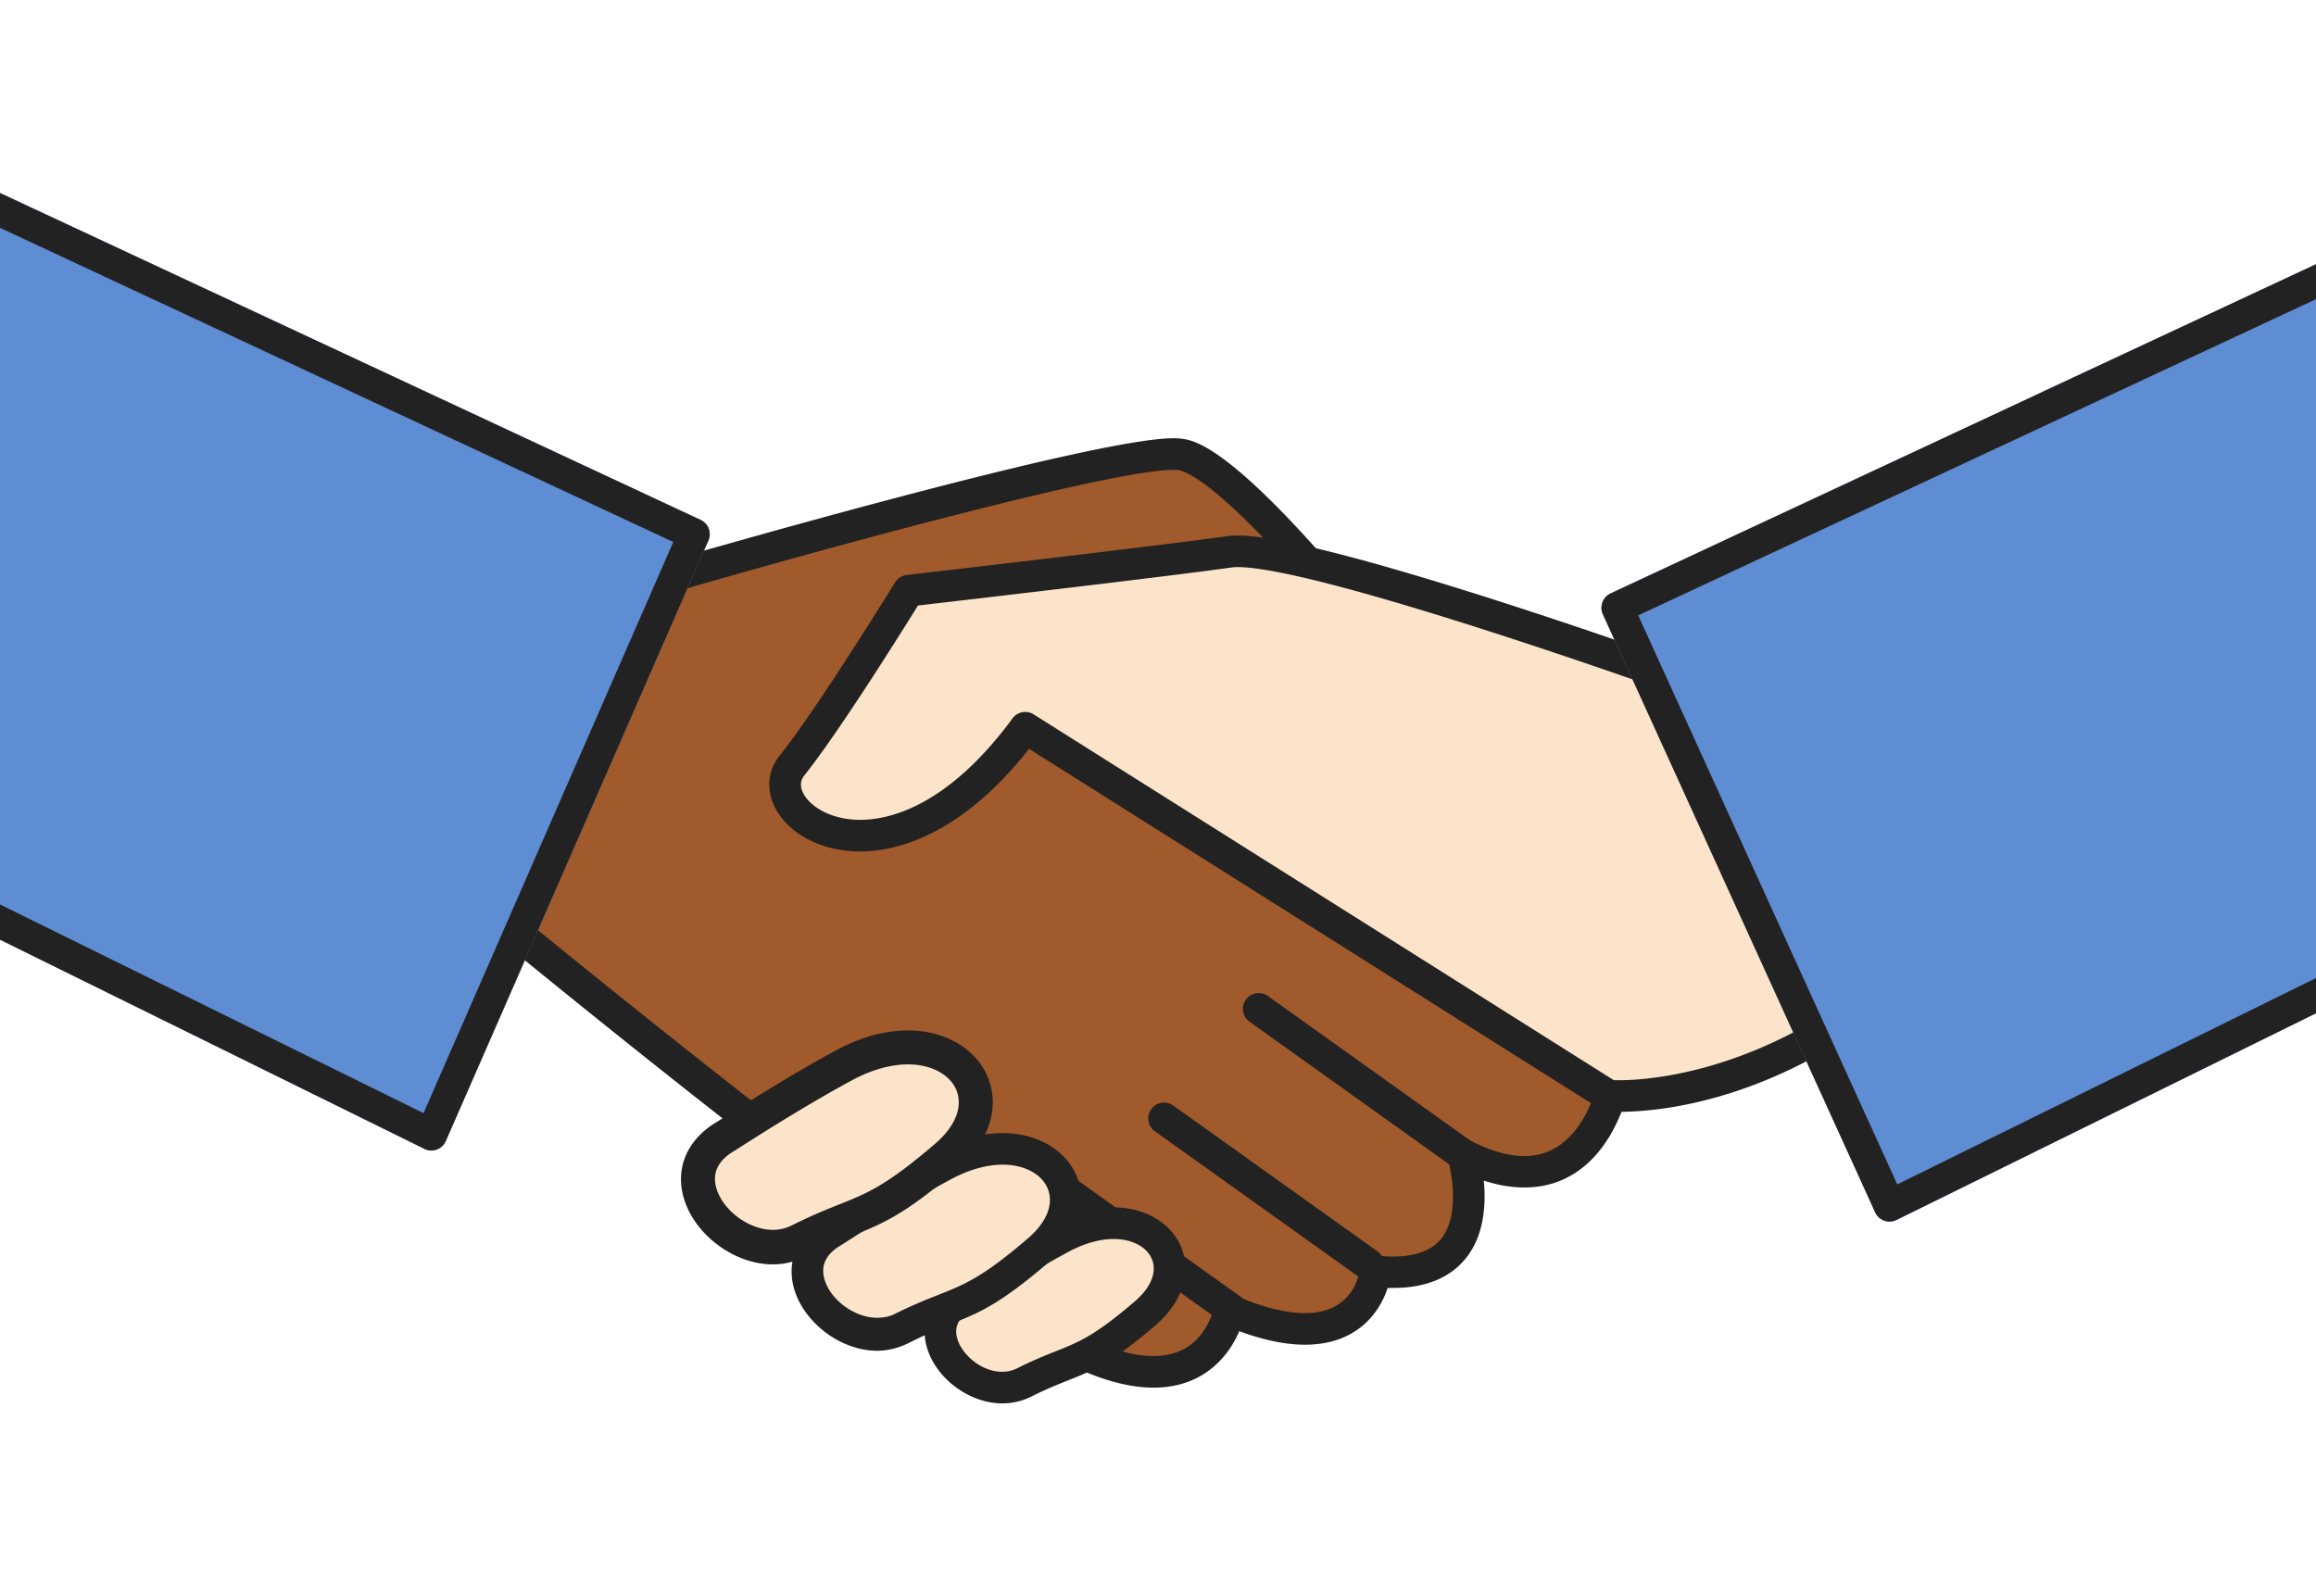 <?xml version="1.0"?>
<svg xmlns="http://www.w3.org/2000/svg" width="737.531" height="508.423" viewBox="0 0 737.531 508.423">
  <path d="M208.807 185.03s148.659-43.36 167.24-40.262c18.584 3.096 68.137 68.135 68.137 68.135l69.396 133.29s-8.5 42-47.716 21.563c0 0 12.716 41.437-27.874 37.165 0 0-3.097 30.972-46.456 12.39 0 0-6.194 34.067-49.554 12.387C298.622 408.02 156.157 290.33 156.157 290.33z" fill="#a05a2c"/>
  <path d="M162.452 288.992c21.023 17.258 142.934 116.782 181.779 136.205 8.874 4.437 16.64 6.686 23.087 6.686 6.837 0 12.135-2.583 15.745-7.679 2.75-3.883 3.513-7.756 3.519-7.794a5.036 5.036 0 016.934-3.726c8.563 3.67 15.985 5.531 22.06 5.531 15.844 0 17.35-13.23 17.406-13.795a5.04 5.04 0 015.534-4.506c1.774.187 3.476.28 5.06.28h.005c7.41 0 12.689-2.048 15.686-6.087 5.427-7.313 3.126-20.442 1.782-24.885a5.04 5.04 0 011.604-5.336c1.559-1.292 3.74-1.599 5.536-.662 6.415 3.342 12.246 4.97 17.33 4.97h.004c15.349 0 21.212-16.177 22.709-21.443l-68.31-131.169c-1.851-2.41-13.37-17.292-26.644-32.31-25.463-28.807-35.097-33.055-38.057-33.549-.202-.033-.671-.085-1.548-.085-19.926 0-113.002 25.551-161.348 39.606zM367.318 441.95c-8.022 0-17.304-2.607-27.59-7.749-43.371-21.687-180.942-135.17-186.777-139.99a5.033 5.033 0 01-1.296-6.13l52.65-105.3a5.03 5.03 0 013.092-2.582c5.687-1.659 139.58-40.622 166.276-40.622 1.239 0 2.286.075 3.202.227 3.308.552 13.376 2.23 43.98 36.861 14.663 16.592 27.207 33.025 27.332 33.19.174.228.328.471.46.725l69.397 133.29a5.035 5.035 0 01.469 3.323c-.064.313-1.608 7.656-6.222 15.128-6.453 10.45-15.71 15.873-26.767 15.873h-.005c-4.1 0-8.45-.672-13.005-2.205.692 7.098.26 16.694-5.138 23.998-4.997 6.761-13.003 10.207-23.794 10.207h-.006c-.551 0-1.112.026-1.682.007-.642 1.945-1.643 4.296-3.196 6.644-3.446 5.21-10.255 11.428-23.122 11.428-6.131 0-13.152-1.444-20.925-4.306a32.735 32.735 0 01-3.375 6.054c-3.854 5.441-11.14 11.93-23.958 11.93" fill="#222"/>
  <path d="M533.999 216s-120.786-43.358-142.465-40.26c-21.68 3.095-102.204 12.387-102.204 12.387s-24.776 40.262-37.165 55.747c-12.388 15.485 30.97 46.747 74.33-12.097l185.824 117.19s37.165 3.305 80.524-27.666z" fill="#fbe4ca"/>
  <path d="M513.894 344.01a54.27 54.27 0 001.707.025c8.316 0 37.303-1.8 70.622-24.265l-55.694-99.664c-14.416-5.119-112.131-39.493-136.408-39.493-.744 0-1.375.036-1.875.108-19.377 2.767-86.305 10.548-99.917 12.125-5.3 8.545-25.277 40.476-36.234 54.172-1.244 1.555-1.375 3.383-.39 5.435 2.004 4.167 8.569 8.651 18.249 8.651 9.217 0 27.773-4.198 48.489-32.313a5.032 5.032 0 016.736-1.27zM515.6 354.1c-2.29 0-3.587-.11-3.728-.122a5.038 5.038 0 01-2.24-.756l-181.925-114.73c-22.283 28.322-43.09 32.677-53.754 32.677-12.404 0-23.128-5.636-27.32-14.357-2.687-5.59-2.103-11.453 1.6-16.083 12.054-15.065 36.564-54.84 36.81-55.24a5.034 5.034 0 013.709-2.363c.805-.093 80.704-9.319 102.069-12.37.984-.14 2.063-.21 3.299-.21 27.834 0 136.947 39.054 141.578 40.716a5.03 5.03 0 012.693 2.282l58.845 105.301a5.032 5.032 0 01-1.468 6.55c-36.27 25.907-68.145 28.705-80.168 28.705" fill="#222"/>
  <path d="M465.864 367.756l-65.04-46.455" fill="#fbe4ca"/>
  <path d="M465.859 372.79a5.014 5.014 0 01-2.921-.938l-65.04-46.456a5.033 5.033 0 015.852-8.19l65.039 46.455a5.033 5.033 0 01-2.93 9.13" fill="#222"/>
  <path d="M435.666 402.6l-65.037-46.457" fill="#fbe4ca"/>
  <path d="M435.662 407.632a5.014 5.014 0 01-2.921-.938l-65.037-46.456a5.033 5.033 0 015.85-8.19l65.038 46.455a5.033 5.033 0 01-2.93 9.13" fill="#222"/>
  <path d="M394.63 418.86l-65.038-46.457" fill="#fbe4ca"/>
  <path d="M394.626 423.892a5.014 5.014 0 01-2.921-.938l-65.038-46.456a5.032 5.032 0 01-1.17-7.02 5.031 5.031 0 017.02-1.17l65.039 46.455a5.033 5.033 0 01-2.93 9.13" fill="#222"/>
  <path d="M306.959 412.803c-19.231 10.99 2.747 35.715 19.23 27.473 16.485-8.24 19.232-5.494 38.463-21.978 19.23-16.484 0-38.46-26.786-24.039-14.104 7.595-30.907 18.544-30.907 18.544" fill="#fbe4ca"/>
  <path d="M354.645 394.608c-4.455 0-9.432 1.411-14.393 4.083-13.76 7.41-30.38 18.22-30.545 18.33a4.31 4.31 0 01-.251.152c-4.121 2.355-5.648 5.29-4.67 8.974 1.35 5.083 7.579 10.748 14.358 10.748 1.696 0 3.309-.377 4.795-1.12 5.192-2.595 9.044-4.13 12.442-5.485 7.367-2.935 12.234-4.875 24.996-15.813 5.034-4.315 7.056-9.13 5.547-13.209-1.497-4.046-6.317-6.66-12.28-6.66m-35.5 52.353c-10.612 0-21.417-8.179-24.086-18.23-2.143-8.07 1.322-15.617 9.272-20.22 1.65-1.074 17.486-11.325 31.15-18.683 6.515-3.507 12.963-5.286 19.165-5.286 10.22 0 18.745 5.195 21.719 13.234 3.01 8.135-.145 17.236-8.437 24.343-14.031 12.027-19.815 14.332-27.82 17.522-3.213 1.28-6.855 2.732-11.666 5.137a20.61 20.61 0 01-9.297 2.183" fill="#222"/>
  <path d="M265.554 392.082c-21.68 12.388 3.097 40.262 21.679 30.97 18.582-9.29 21.68-6.193 43.359-24.776 21.68-18.582 0-43.359-30.196-27.099-15.901 8.561-34.842 20.905-34.842 20.905" fill="#fbe4ca"/>
  <path d="M319.312 370.928c-5.127 0-10.843 1.618-16.53 4.68-15.536 8.365-34.293 20.568-34.48 20.69a4.94 4.94 0 01-.251.153c-4.864 2.78-6.737 6.331-5.566 10.741 1.78 6.708 9.634 12.501 16.805 12.501h.002c2.01 0 3.925-.354 5.69-1.236 5.829-2.915 10.158-4.592 13.978-6.115 8.365-3.333 13.89-5.51 28.357-17.91 5.89-5.05 8.237-10.724 6.438-15.59-1.782-4.815-7.451-7.914-14.443-7.914m-40.02 59.265h-.004c-11.691 0-23.592-9.132-26.531-20.2-2.337-8.803 1.463-17.109 10.168-22.144 1.78-1.157 19.663-12.769 35.086-21.073 7.249-3.903 14.416-5.899 21.3-5.899 11.25 0 20.625 5.685 23.884 14.493 3.296 8.91-.191 18.9-9.328 26.731-15.736 13.488-22.215 16.068-31.181 19.641-3.635 1.448-7.754 3.212-13.202 5.936-3.176 1.588-6.605 2.515-10.192 2.515" fill="#222"/>
  <path d="M231.347 361.736c-23.312 13.321 3.33 43.293 23.313 33.303 19.982-9.992 23.312-6.66 46.623-26.643 23.313-19.982 0-46.623-32.47-29.14-17.098 9.206-37.466 22.48-37.466 22.48" fill="#fbe4ca"/>
  <path d="M289.153 338.99c-5.513 0-11.66 1.74-17.775 5.031-16.694 8.99-36.875 22.117-37.077 22.25a6.669 6.669 0 01-.27.164c-5.23 2.988-7.243 6.941-5.984 11.684 1.916 7.214 10.36 13.574 18.07 13.574h.002c2.163 0 4.222-.513 6.12-1.462 6.268-3.134 10.924-5.006 15.03-6.643 8.996-3.584 14.937-5.96 30.492-19.293 6.335-5.429 8.858-11.547 6.923-16.779-1.916-5.178-8.012-8.527-15.531-8.527m-43.035 63.704c-12.572 0-25.371-9.805-28.531-21.708-2.515-9.466 1.572-18.392 10.933-23.806 1.913-1.243 21.143-13.728 37.727-22.658 7.796-4.197 15.503-6.34 22.906-6.34 12.098 0 22.178 6.112 25.682 15.583 3.544 9.581-.206 20.324-10.03 28.745-16.921 14.504-23.886 17.278-33.528 21.12-3.91 1.558-8.338 3.442-14.197 6.372-3.415 1.707-7.104 2.692-10.962 2.692" fill="#222"/>
  <path d="M0 61.462v237.813L135.156 365.9a5.014 5.014 0 002.219.53 5.03 5.03 0 004.594-3.031l83.625-191.25a5.01 5.01 0 00-2.469-6.562L0 61.462zM737.531 84.15L512.906 188.993c-2.502 1.168-3.612 4.144-2.468 6.657l86.718 190.468a5.066 5.066 0 002.907 2.657 5.01 5.01 0 003.906-.25l133.562-65.813V84.15z" fill="#5f8dd3"/>
  <path d="M0 61.462v11.094l214.406 100.062-79.531 181.907L0 288.055v11.22L135.156 365.9a5.014 5.014 0 002.219.53 5.03 5.03 0 004.594-3.031l83.625-191.25a5.01 5.01 0 00-2.469-6.562L0 61.462zM737.531 84.15L512.906 188.993c-2.502 1.168-3.612 4.144-2.468 6.657l86.718 190.468a5.066 5.066 0 002.907 2.657 5.01 5.01 0 003.906-.25l133.562-65.813v-11.219l-133.343 65.72-82.5-181.22L737.53 95.275V84.15z" fill="#222"/>
</svg>
